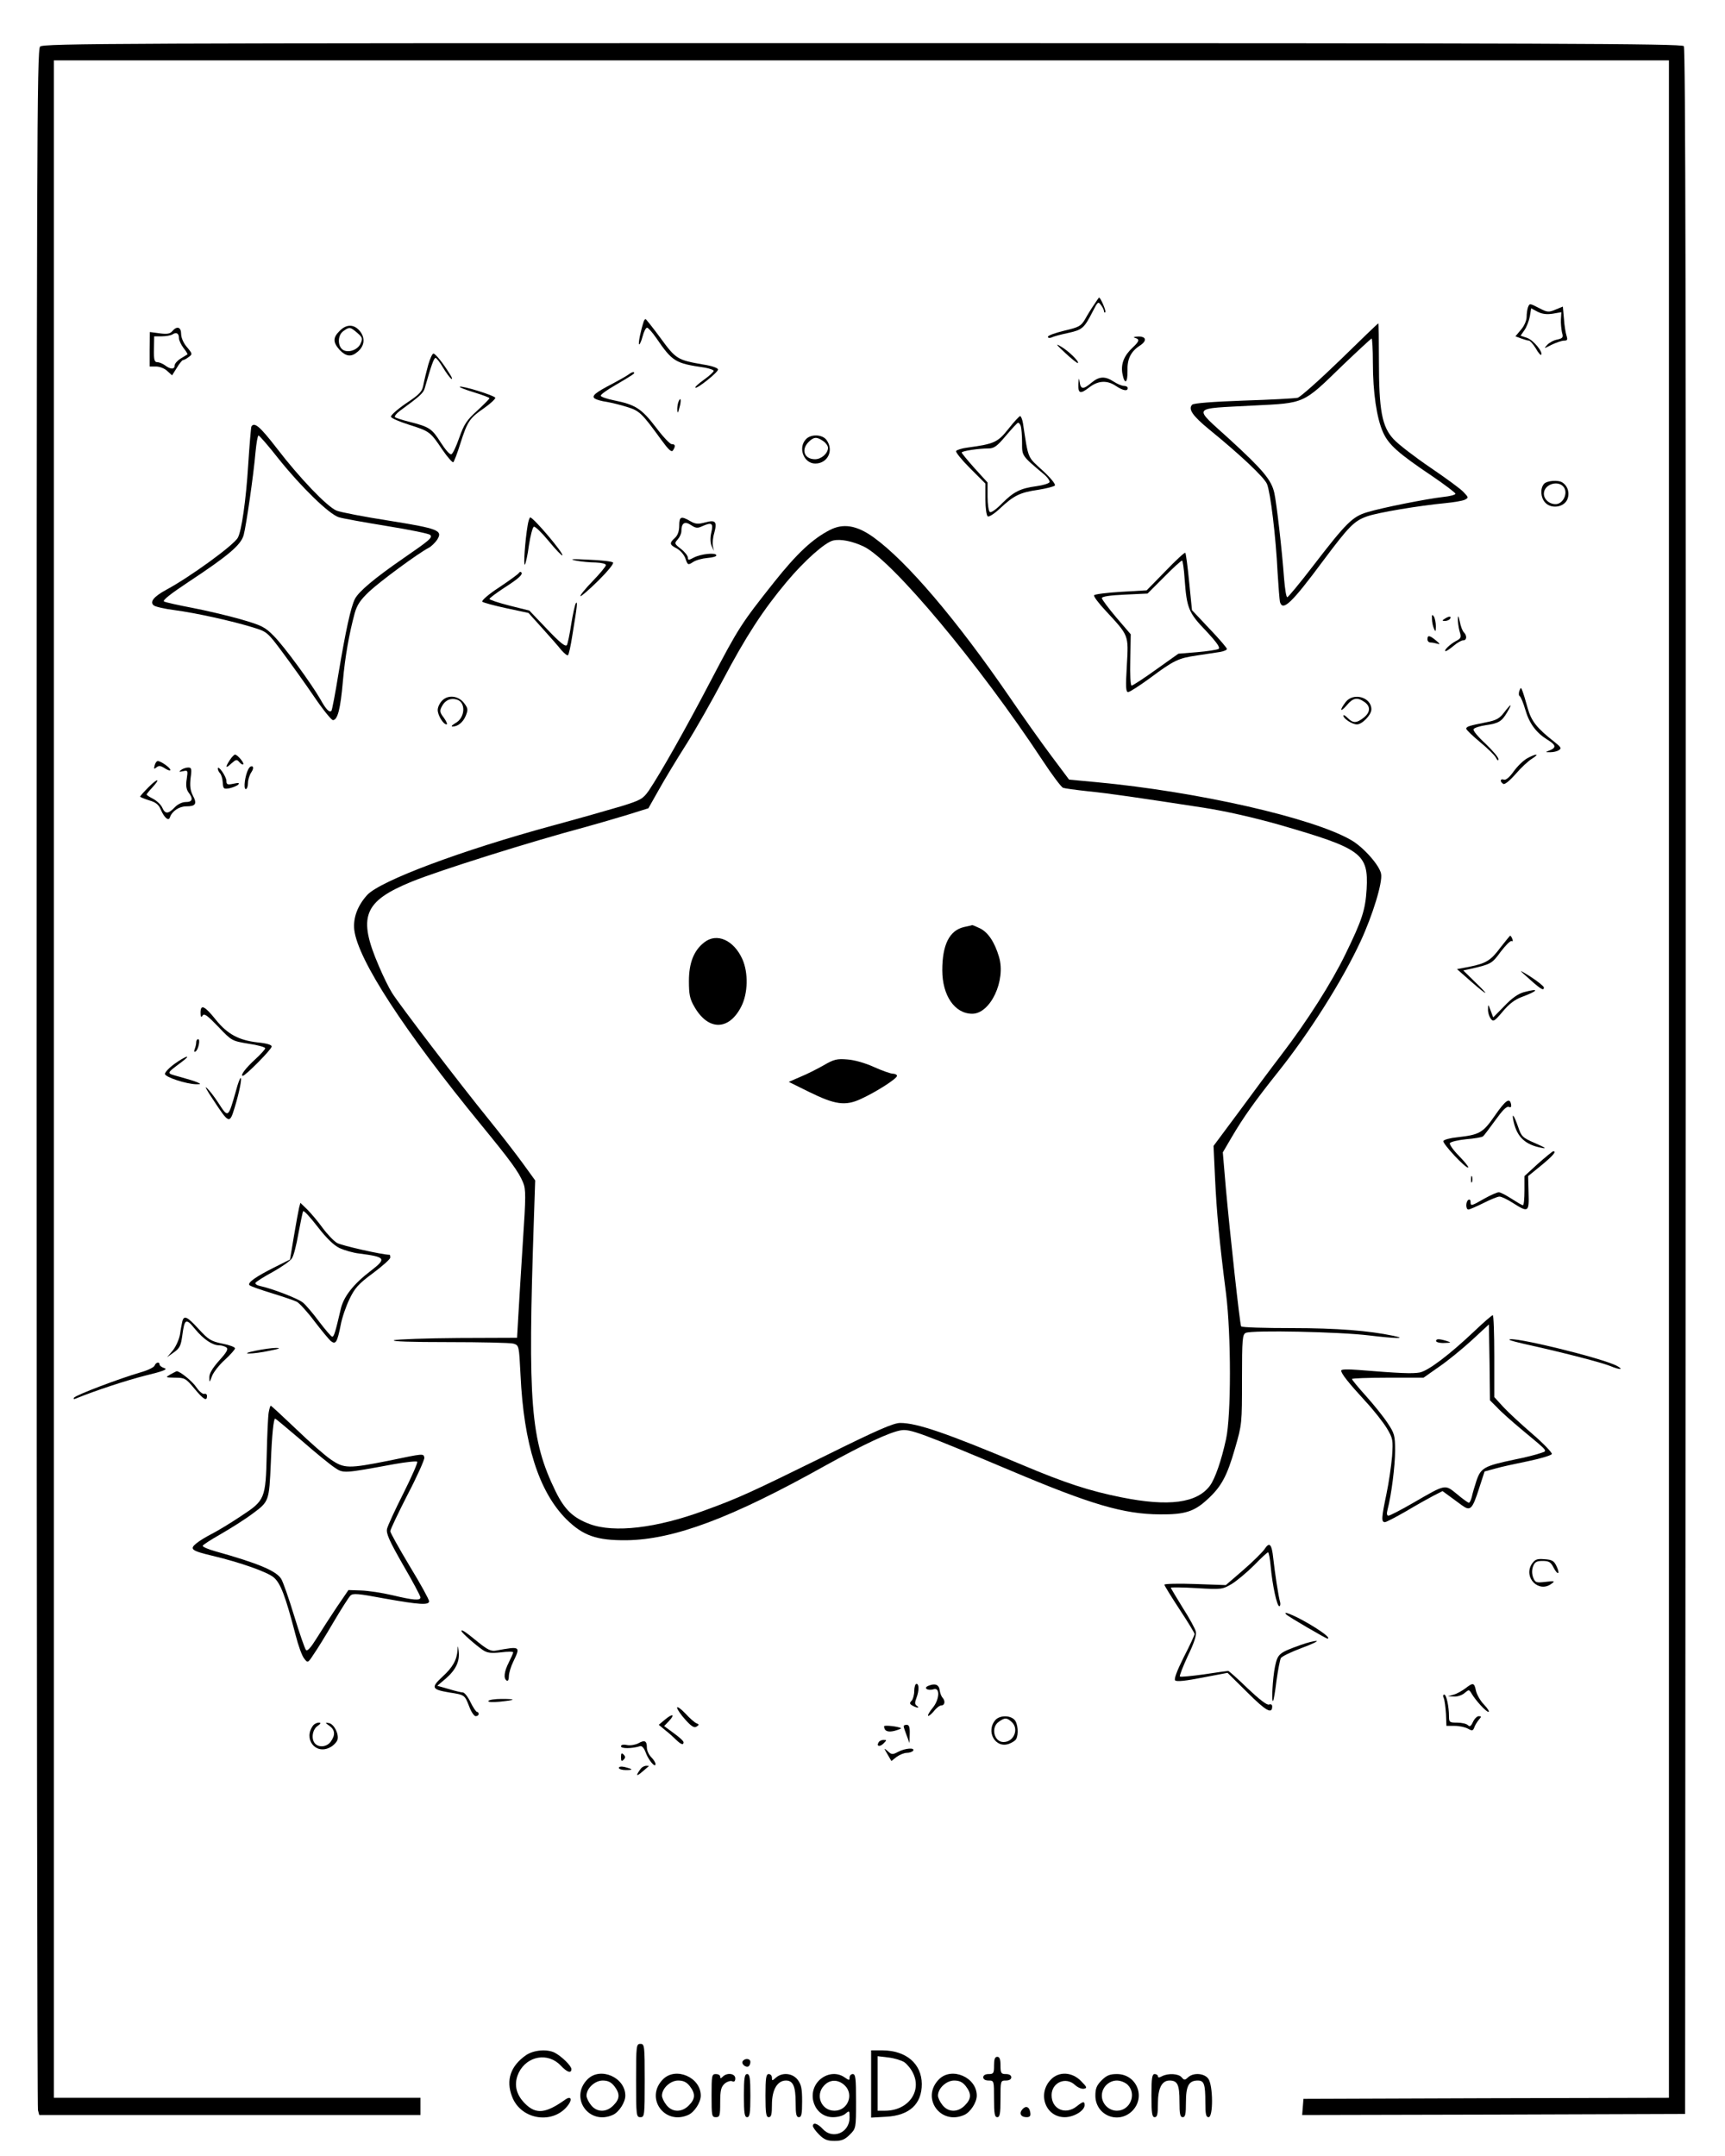 <?xml version="1.0" standalone="no"?>
<!DOCTYPE svg PUBLIC "-//W3C//DTD SVG 20010904//EN"
 "http://www.w3.org/TR/2001/REC-SVG-20010904/DTD/svg10.dtd">
<svg version="1.0" xmlns="http://www.w3.org/2000/svg"
 width="800pt" height="1000pt" viewBox="0 0 800 1000"
 preserveAspectRatio="xMidYMid meet">

<g transform="translate(0,1000) scale(0.1,-0.1)"
fill="#000000" stroke="none">
<path d="M186 9784 c-15 -14 -16 -462 -16 -4782 0 -2622 3 -4777 6 -4789 l6
-23 884 0 884 0 0 40 0 40 -850 0 -850 0 0 4725 0 4725 3745 0 3745 0 0 -4725
0 -4725 -847 -2 -848 -3 -3 -38 -3 -37 888 2 888 3 3 4789 c1 3532 -1 4792 -9
4802 -10 12 -628 14 -3810 14 -3439 0 -3799 -1 -3813 -16z"/>
<path d="M5074 8587 c-12 -17 -31 -48 -42 -68 -19 -32 -29 -37 -97 -53 -41
-10 -75 -22 -75 -28 0 -6 7 -7 18 -3 9 5 44 14 77 21 64 14 73 22 112 98 24
47 26 49 39 31 8 -10 14 -23 14 -29 0 -5 3 -7 6 -4 5 5 -22 68 -29 68 -1 0
-11 -15 -23 -33z"/>
<path d="M7086 8574 c-3 -9 -6 -28 -6 -44 0 -16 -11 -42 -26 -59 l-26 -31 27
-10 c14 -5 31 -10 36 -10 5 0 19 -16 31 -35 11 -20 23 -34 25 -31 11 11 -34
67 -63 78 l-32 11 18 26 c10 14 21 43 25 64 l6 37 30 -16 c22 -11 43 -13 70
-9 l40 7 -2 -34 c-1 -18 2 -45 5 -60 7 -23 4 -27 -22 -33 -17 -3 -38 -15 -47
-25 -16 -18 -16 -18 21 1 21 10 47 19 57 19 16 0 18 4 12 23 -4 12 -10 47 -12
79 l-5 56 -34 -14 c-31 -13 -38 -13 -74 6 -47 24 -46 24 -54 4z"/>
<path d="M2985 8508 c-13 -40 -26 -101 -21 -105 2 -3 10 13 16 36 6 23 15 41
21 41 5 0 24 -21 42 -47 76 -111 88 -118 225 -138 23 -4 42 -11 42 -15 0 -5
-20 -23 -45 -41 -25 -18 -43 -34 -40 -37 7 -7 105 71 105 84 0 7 -28 17 -67
23 -121 21 -128 25 -199 122 -36 49 -68 89 -70 89 -3 0 -7 -6 -9 -12z"/>
<path d="M6215 8330 c-96 -93 -185 -172 -197 -175 -13 -3 -125 -9 -250 -13
-142 -5 -232 -12 -239 -19 -20 -20 2 -52 79 -115 146 -119 255 -222 268 -253
16 -39 41 -244 49 -410 4 -66 9 -128 11 -137 13 -45 54 -6 201 192 119 159
143 184 203 205 50 18 244 50 360 61 41 4 83 11 93 16 18 9 18 11 -5 35 -12
14 -82 65 -154 114 -72 49 -149 108 -171 132 -54 58 -68 133 -68 365 0 94 -1
172 -3 172 -2 0 -81 -76 -177 -170z m152 -12 c0 -140 18 -258 47 -323 26 -58
70 -97 229 -204 59 -40 107 -77 107 -81 0 -5 -26 -12 -57 -15 -78 -9 -285 -50
-353 -71 -67 -20 -96 -48 -249 -247 -62 -81 -117 -147 -121 -147 -5 0 -11 39
-15 88 -9 127 -35 351 -45 395 -13 60 -52 107 -207 249 -172 157 -183 141 110
157 240 12 228 6 412 185 72 69 133 125 136 126 3 0 6 -51 6 -112z"/>
<path d="M1575 8465 c-32 -31 -31 -53 0 -88 30 -31 54 -34 83 -9 32 26 37 63
12 95 -27 34 -63 35 -95 2z m82 -9 c24 -21 26 -26 15 -50 -13 -29 -56 -44 -81
-29 -26 16 -26 68 1 87 29 21 32 20 65 -8z"/>
<path d="M799 8464 c-10 -12 -24 -15 -59 -10 l-45 6 -1 -80 0 -80 30 0 c16 0
40 -9 52 -21 l22 -20 22 35 c12 20 25 36 29 36 4 0 16 6 26 14 18 13 18 15 -8
46 -16 18 -27 44 -27 61 0 32 -19 39 -41 13z m31 -33 c0 -10 10 -30 21 -45 12
-15 20 -28 18 -30 -2 -1 -16 -10 -31 -19 -16 -10 -28 -24 -28 -32 0 -19 -19
-19 -44 0 -11 8 -27 15 -36 15 -14 0 -17 11 -16 60 l1 60 35 0 c19 0 42 4 50
9 18 12 30 5 30 -18z"/>
<path d="M5263 8433 c23 -6 22 -15 -9 -44 -41 -38 -56 -76 -49 -120 10 -55 25
-48 24 11 -2 54 15 89 56 116 36 23 32 44 -7 43 -18 -1 -25 -3 -15 -6z"/>
<path d="M4940 8363 c30 -28 57 -49 59 -47 7 7 -45 58 -81 78 -25 15 -19 7 22
-31z"/>
<path d="M1986 8308 c-8 -29 -18 -70 -22 -91 -6 -33 -15 -44 -81 -88 -41 -28
-72 -56 -70 -62 2 -7 40 -23 84 -37 95 -30 99 -33 154 -115 24 -35 47 -61 51
-59 4 3 19 42 33 87 33 103 42 117 110 164 30 21 53 43 52 48 -4 11 -157 58
-165 51 -2 -3 28 -14 67 -26 39 -12 71 -24 71 -27 0 -3 -26 -29 -57 -58 -49
-44 -61 -63 -83 -125 -14 -40 -30 -75 -37 -77 -7 -3 -29 23 -50 56 -40 63 -51
71 -146 95 -33 8 -62 18 -65 21 -4 4 6 17 22 29 93 68 110 83 116 106 29 102
42 140 50 140 4 0 20 -20 34 -44 15 -25 32 -48 39 -53 6 -4 4 6 -7 22 -34 55
-67 95 -76 95 -5 0 -16 -24 -24 -52z"/>
<path d="M2915 8263 c-11 -8 -45 -27 -75 -43 -79 -41 -99 -57 -81 -69 8 -5 32
-12 55 -15 22 -4 65 -14 95 -24 57 -17 69 -30 157 -151 35 -48 48 -60 55 -50
13 20 11 29 -6 29 -8 0 -41 35 -74 79 -66 86 -94 104 -193 124 -35 7 -63 17
-62 22 1 6 30 27 65 47 90 53 94 56 89 61 -3 3 -14 -1 -25 -10z"/>
<path d="M5001 8218 c-1 -45 9 -47 53 -13 40 30 81 32 121 5 33 -22 55 -26 55
-10 0 6 -8 10 -17 10 -10 0 -31 9 -48 20 -40 26 -67 25 -103 -5 -38 -32 -50
-32 -55 3 -3 22 -4 20 -6 -10z"/>
<path d="M3146 8135 c-3 -9 -6 -26 -5 -38 1 -16 4 -12 10 12 10 34 6 55 -5 26z"/>
<path d="M4677 8011 c-50 -63 -66 -70 -190 -87 -26 -3 -50 -11 -53 -16 -3 -5
26 -41 65 -80 l71 -71 0 -73 c0 -40 5 -76 11 -79 5 -4 32 13 58 38 62 58 91
73 175 85 38 6 73 15 78 20 5 5 -18 34 -57 70 -71 65 -65 49 -91 220 -3 17 -9
32 -13 32 -4 0 -29 -27 -54 -59z m57 13 c3 -9 6 -43 6 -76 0 -64 -3 -60 104
-150 16 -14 26 -30 23 -35 -4 -6 -31 -14 -60 -18 -75 -10 -106 -26 -159 -79
-26 -27 -51 -45 -57 -41 -6 3 -11 36 -11 71 l0 66 -60 66 c-33 37 -60 70 -60
73 0 7 77 19 124 19 26 0 40 10 81 59 28 33 53 60 56 60 4 1 10 -6 13 -15z"/>
<path d="M1166 8022 c-2 -4 -9 -85 -15 -179 -10 -163 -31 -307 -48 -337 -19
-35 -223 -183 -331 -241 -59 -32 -79 -57 -59 -73 7 -6 50 -16 97 -22 98 -13
266 -50 363 -80 65 -20 67 -21 139 -118 40 -54 106 -146 146 -205 40 -59 79
-107 86 -107 22 0 35 53 46 178 10 116 30 226 55 318 11 39 27 62 67 100 50
47 226 177 276 203 12 6 29 23 39 37 28 44 7 52 -223 89 -115 18 -225 39 -244
47 -44 19 -170 150 -278 291 -76 98 -102 121 -116 99z m126 -150 c104 -130
233 -256 279 -271 19 -6 120 -24 224 -41 105 -17 194 -35 200 -41 12 -12 0
-23 -125 -109 -132 -91 -207 -154 -224 -188 -19 -37 -43 -148 -76 -345 -15
-93 -30 -171 -33 -174 -10 -9 -25 6 -52 55 -45 77 -165 241 -214 291 -42 43
-56 50 -156 79 -60 17 -162 41 -225 53 -63 12 -121 25 -129 29 -9 5 29 35 115
92 183 121 241 170 254 216 12 45 46 279 55 385 4 42 10 77 14 77 4 0 46 -48
93 -108z"/>
<path d="M3737 7962 c-37 -40 -9 -112 44 -112 57 0 87 60 53 108 -19 28 -74
30 -97 4z m81 -8 c12 -8 22 -22 22 -31 0 -26 -31 -53 -60 -53 -50 0 -66 44
-30 80 24 24 38 25 68 4z"/>
<path d="M7160 7755 c-18 -22 -15 -63 6 -86 27 -30 85 -23 102 13 13 29 4 63
-22 80 -19 13 -73 9 -86 -7z m94 -17 c17 -27 -4 -72 -35 -76 -30 -3 -59 20
-59 48 0 45 70 66 94 28z"/>
<path d="M2447 7563 c-12 -72 -20 -188 -13 -182 4 4 13 44 19 90 7 45 17 84
23 86 6 2 37 -28 69 -67 32 -39 60 -68 63 -66 8 8 -134 176 -149 176 -3 0 -9
-17 -12 -37z"/>
<path d="M3150 7562 c0 -26 -7 -45 -20 -57 -27 -24 -25 -32 9 -49 16 -9 34
-29 40 -47 10 -30 12 -31 35 -16 13 9 43 17 67 19 24 2 43 7 41 13 -3 13 -71
6 -104 -11 -24 -13 -28 -13 -28 0 0 8 -14 26 -32 40 -31 24 -31 26 -15 44 9
10 17 27 17 38 0 38 15 48 44 29 22 -15 31 -16 52 -6 45 20 53 15 43 -28 -6
-25 -5 -48 1 -63 l11 -23 -5 23 c-2 12 0 39 6 58 15 55 7 64 -41 51 -34 -9
-46 -8 -70 6 -43 25 -51 21 -51 -21z"/>
<path d="M3847 7541 c-79 -41 -151 -108 -256 -240 -154 -194 -165 -211 -296
-461 -116 -222 -231 -425 -286 -507 -27 -38 -36 -44 -126 -72 -54 -16 -197
-57 -319 -90 -427 -116 -799 -256 -861 -322 -45 -50 -66 -106 -60 -162 17
-139 231 -468 589 -905 135 -165 173 -216 194 -267 13 -32 13 -64 -1 -273 -8
-130 -18 -284 -21 -342 l-6 -105 -271 -1 c-150 -1 -284 -6 -299 -10 -17 -6 80
-9 250 -9 152 0 289 -3 303 -7 26 -8 26 -8 33 -145 15 -322 85 -541 212 -669
78 -77 140 -99 279 -98 220 3 486 102 924 347 177 98 298 155 350 163 42 7 97
-14 506 -186 376 -159 526 -203 695 -204 115 -1 158 13 218 68 66 60 92 108
129 236 33 114 33 117 33 323 0 188 2 208 18 215 31 13 433 5 571 -12 125 -15
180 -16 114 -2 -114 24 -261 36 -470 36 -127 0 -234 3 -237 8 -6 10 -52 432
-71 642 l-14 165 41 70 c54 92 107 167 213 300 148 185 301 428 385 609 56
121 103 274 95 313 -7 39 -81 123 -138 156 -176 103 -711 225 -1181 269 l-128
12 -83 111 c-45 60 -133 184 -195 275 -245 357 -476 628 -629 738 -78 56 -141
66 -204 33z m159 -76 c132 -64 536 -547 829 -992 44 -67 87 -124 95 -127 8 -3
60 -10 115 -16 100 -10 229 -29 535 -76 104 -16 235 -46 355 -80 380 -110 412
-133 403 -298 -6 -97 -21 -143 -98 -301 -64 -132 -177 -310 -297 -467 -43 -56
-131 -174 -196 -263 l-119 -160 7 -150 c7 -153 20 -294 51 -535 24 -193 24
-566 0 -675 -22 -101 -51 -183 -74 -215 -60 -82 -192 -99 -411 -55 -150 30
-262 67 -459 150 -352 148 -489 195 -567 195 -31 0 -105 -32 -345 -151 -350
-172 -401 -196 -563 -255 -222 -82 -419 -105 -532 -63 -77 29 -116 66 -158
151 -117 240 -130 407 -101 1263 l6 180 -58 80 c-32 44 -103 136 -159 205
-130 160 -415 533 -447 585 -14 22 -41 77 -60 122 -100 231 -73 302 152 394
131 53 547 184 805 253 55 15 143 41 196 57 l96 30 48 85 c26 47 84 143 128
212 44 70 120 204 169 297 107 203 187 326 297 457 82 98 178 183 215 191 35
8 89 -3 142 -28z"/>
<path d="M4470 5700 c-67 -16 -100 -82 -100 -200 0 -118 58 -202 139 -202 84
0 157 154 124 264 -20 68 -51 115 -90 133 -17 8 -33 15 -35 14 -1 -1 -19 -5
-38 -9z"/>
<path d="M3266 5629 c-48 -37 -71 -95 -71 -179 0 -62 4 -83 25 -119 64 -113
161 -112 218 1 31 61 33 156 5 219 -40 89 -119 124 -177 78z"/>
<path d="M3820 5059 c-30 -17 -79 -42 -109 -54 l-53 -23 93 -46 c122 -60 169
-67 242 -33 70 32 167 94 167 107 0 5 -9 10 -19 10 -11 0 -50 14 -88 31 -39
18 -91 33 -123 35 -48 4 -62 1 -110 -27z"/>
<path d="M5405 7351 l-87 -89 -119 -7 c-66 -4 -122 -11 -125 -16 -3 -5 21 -37
53 -71 109 -118 107 -111 99 -254 -6 -100 -5 -124 6 -124 7 0 52 29 100 64
113 84 132 93 220 106 40 6 88 13 106 16 17 3 32 9 32 14 0 5 -36 47 -81 94
l-81 86 -13 130 c-7 72 -15 133 -18 136 -3 3 -44 -35 -92 -85z m89 -38 c10
-134 18 -155 99 -239 52 -56 67 -78 58 -84 -8 -4 -52 -11 -100 -15 l-86 -7
-104 -74 c-57 -41 -108 -74 -113 -74 -5 0 -8 52 -6 119 l2 119 -67 78 c-37 44
-67 84 -67 90 0 7 37 13 106 16 l106 5 76 76 c42 43 80 77 84 77 3 0 9 -39 12
-87z"/>
<path d="M2670 7400 c25 -5 66 -9 93 -9 27 -1 47 -6 47 -12 0 -6 -28 -40 -62
-75 -34 -35 -59 -66 -56 -69 2 -3 39 29 82 71 43 43 74 80 69 85 -5 5 -56 11
-113 13 -77 4 -93 3 -60 -4z"/>
<path d="M2406 7342 c-3 -5 -44 -35 -92 -67 -48 -31 -82 -61 -77 -66 4 -4 55
-18 111 -30 l103 -22 64 -71 c35 -39 75 -84 88 -101 14 -16 28 -27 31 -24 4 3
13 44 20 90 23 140 26 165 16 150 -4 -8 -14 -52 -21 -97 -7 -46 -16 -89 -20
-96 -7 -9 -31 10 -91 73 l-83 87 -92 23 c-51 13 -93 27 -93 31 0 4 31 27 69
52 67 43 88 62 78 72 -3 3 -8 1 -11 -4z"/>
<path d="M6641 7130 c0 -14 4 -34 9 -45 7 -17 9 -16 9 10 0 17 -4 37 -9 45 -8
12 -10 10 -9 -10z"/>
<path d="M6761 7130 c0 -14 3 -40 8 -58 9 -29 7 -33 -18 -46 -28 -15 -59 -46
-46 -46 4 0 20 11 37 25 16 14 36 25 44 25 17 0 18 22 3 37 -7 7 -15 29 -19
50 -6 27 -8 31 -9 13z"/>
<path d="M6700 7130 c-13 -8 -13 -10 2 -10 9 0 20 5 23 10 8 13 -5 13 -25 0z"/>
<path d="M6620 7035 c0 -8 6 -15 14 -15 8 0 23 -3 33 -6 13 -4 11 0 -7 15 -30
25 -40 26 -40 6z"/>
<path d="M7046 6795 c-3 -10 -3 -21 2 -24 5 -3 17 -32 26 -63 18 -63 50 -106
101 -138 41 -25 44 -37 13 -50 -23 -9 -23 -9 2 -9 14 0 32 4 40 10 13 8 9 14
-20 37 -83 65 -108 97 -125 157 -9 33 -20 69 -24 79 -7 19 -8 19 -15 1z"/>
<path d="M2051 6751 c-12 -12 -21 -31 -21 -44 0 -25 26 -67 41 -67 5 0 0 13
-12 30 -20 26 -21 33 -9 55 15 28 41 39 69 30 43 -13 38 -85 -7 -109 -15 -9
-21 -15 -14 -16 25 0 49 19 62 50 11 28 11 34 -7 58 -26 35 -74 41 -102 13z"/>
<path d="M6241 6744 c-30 -39 -26 -51 5 -15 29 35 49 38 82 15 29 -20 28 -48
-4 -73 -33 -26 -49 -26 -74 -1 -11 11 -20 16 -20 11 0 -14 41 -41 63 -41 24 0
67 44 67 70 0 56 -83 80 -119 34z"/>
<path d="M6976 6696 c-21 -28 -36 -37 -83 -46 -80 -16 -93 -20 -93 -30 0 -5
29 -33 64 -62 35 -29 69 -62 74 -73 7 -13 11 -15 11 -6 1 8 -27 40 -60 72 -34
31 -59 61 -55 67 3 6 28 14 54 18 62 9 76 17 101 59 26 44 21 45 -13 1z"/>
<path d="M1066 6475 c-23 -35 -20 -42 7 -16 22 19 25 20 37 6 7 -8 15 -13 18
-10 6 6 -27 45 -38 45 -4 0 -15 -11 -24 -25z"/>
<path d="M7083 6483 c-18 -10 -46 -37 -63 -61 -20 -28 -37 -42 -46 -38 -17 6
-19 -10 -2 -20 6 -4 29 14 57 46 25 29 59 61 76 71 38 24 20 25 -22 2z"/>
<path d="M717 6449 c-4 -16 -3 -18 9 -8 11 9 19 8 39 -5 14 -9 25 -12 25 -7 0
10 -44 41 -58 41 -6 0 -12 -9 -15 -21z"/>
<path d="M1152 6433 c-16 -30 -24 -93 -12 -93 5 0 10 12 10 28 0 15 7 37 15
49 9 13 11 24 6 28 -6 3 -14 -2 -19 -12z"/>
<path d="M840 6429 c-12 -9 -10 -10 9 -6 22 5 23 4 17 -36 -5 -30 -2 -48 8
-62 23 -30 19 -45 -12 -45 -17 0 -38 -10 -52 -25 -30 -31 -44 -32 -58 0 -6 13
-25 31 -42 40 -16 8 -30 17 -30 20 0 2 11 16 25 31 41 44 28 47 -15 4 -22 -22
-40 -42 -40 -45 0 -2 19 -10 41 -17 32 -9 45 -20 55 -44 16 -37 36 -54 42 -35
10 29 43 51 76 51 44 0 51 12 30 51 -12 24 -14 45 -10 81 6 42 4 48 -11 48
-10 0 -25 -5 -33 -11z"/>
<path d="M1010 6435 c0 -6 5 -16 10 -21 6 -6 12 -25 13 -43 2 -30 4 -32 32
-27 16 4 34 11 40 17 7 8 1 9 -22 4 -28 -6 -33 -4 -33 13 0 20 -39 76 -40 57z"/>
<path d="M6960 5607 c-46 -62 -67 -75 -145 -91 l-58 -11 67 -59 c79 -69 87
-68 14 2 l-52 51 29 6 c101 23 104 25 145 81 23 30 45 52 50 49 6 -3 7 1 4 9
-3 9 -8 16 -10 16 -2 0 -21 -24 -44 -53z"/>
<path d="M7066 5483 c78 -71 94 -82 94 -63 0 5 -28 28 -62 50 -46 29 -55 33
-32 13z"/>
<path d="M7067 5398 c-26 -7 -56 -28 -90 -64 l-52 -53 -12 32 c-11 30 -12 31
-12 6 -1 -14 5 -33 12 -43 12 -17 17 -14 56 32 29 35 56 56 89 68 78 29 83 42
9 22z"/>
<path d="M930 5303 c0 -21 3 -24 10 -13 7 11 22 0 72 -52 63 -66 63 -66 141
-79 42 -6 77 -16 77 -21 0 -5 -21 -28 -46 -51 -44 -40 -72 -77 -58 -77 12 0
134 123 134 136 0 8 -23 15 -65 19 -87 10 -140 38 -194 105 -52 65 -71 74 -71
33z"/>
<path d="M910 5166 c0 -8 -3 -22 -7 -32 -4 -11 -3 -15 4 -11 13 8 23 57 12 57
-5 0 -9 -6 -9 -14z"/>
<path d="M810 5066 c-25 -18 -45 -39 -45 -47 0 -15 99 -47 145 -48 23 0 23 1
5 9 -11 5 -47 16 -80 25 -67 19 -68 12 11 72 46 35 14 25 -36 -11z"/>
<path d="M1095 4943 c-37 -130 -36 -130 -82 -59 -18 28 -42 59 -54 70 -12 12
1 -13 29 -54 74 -113 77 -114 100 -38 22 72 35 138 28 138 -3 0 -13 -26 -21
-57z"/>
<path d="M6933 4826 c-56 -81 -71 -89 -175 -101 -32 -3 -61 -11 -64 -17 -7
-10 106 -131 115 -123 3 3 -17 27 -43 54 -27 27 -45 54 -42 59 4 6 37 14 75
18 38 3 73 9 78 13 5 3 30 37 57 74 33 46 53 67 63 63 10 -4 13 0 11 11 -6 34
-25 21 -75 -51z"/>
<path d="M7020 4796 c16 -70 54 -106 130 -120 25 -5 17 1 -29 21 -60 26 -65
31 -80 75 -20 58 -32 72 -21 24z"/>
<path d="M7132 4602 l-62 -57 0 -67 c0 -38 -3 -68 -7 -68 -5 0 -28 14 -53 30
-25 16 -51 30 -59 30 -8 0 -38 -13 -68 -30 -61 -35 -63 -35 -63 -14 0 8 -4 12
-10 9 -13 -8 -13 -45 0 -45 6 0 37 14 70 30 33 17 66 30 74 30 9 0 37 -13 63
-30 71 -45 75 -43 72 48 l-2 77 59 48 c56 46 75 68 57 67 -4 -1 -36 -27 -71
-58z"/>
<path d="M6822 4530 c0 -14 2 -19 5 -12 2 6 2 18 0 25 -3 6 -5 1 -5 -13z"/>
<path d="M1387 4398 c-3 -13 -14 -72 -24 -132 l-18 -108 -70 -35 c-90 -45
-129 -73 -118 -84 5 -5 51 -21 103 -37 52 -16 105 -34 117 -40 12 -7 49 -47
81 -90 33 -43 67 -84 76 -92 23 -18 30 -6 46 74 6 34 25 88 41 121 24 50 41
70 109 120 44 33 80 65 80 72 0 7 -1 13 -3 13 -34 0 -224 43 -244 55 -15 9
-45 40 -67 70 -21 29 -53 67 -71 85 l-32 31 -6 -23z m188 -187 c22 -10 63 -22
90 -25 124 -16 129 -23 55 -80 -81 -62 -127 -120 -140 -179 -24 -103 -31 -127
-39 -127 -5 0 -32 32 -61 70 -29 39 -63 79 -76 89 -24 19 -141 64 -197 76 -15
3 -25 10 -22 15 4 6 40 29 81 51 41 23 81 51 88 63 8 11 21 63 30 115 10 52
19 98 22 103 3 5 33 -28 67 -72 41 -53 75 -86 102 -99z"/>
<path d="M6840 3828 c-118 -112 -216 -186 -256 -194 -34 -6 -90 -4 -286 12
-50 4 -78 3 -78 -3 0 -14 33 -56 113 -143 38 -41 82 -97 99 -125 28 -47 29
-54 24 -130 -4 -44 -15 -122 -26 -174 -23 -110 -25 -131 -7 -131 6 0 50 23 97
50 47 28 104 60 127 72 l43 22 30 -22 c16 -12 44 -32 60 -44 39 -28 48 -20 80
80 l25 77 48 13 c27 8 96 23 155 35 58 12 107 27 109 33 2 6 -38 48 -89 92
-51 44 -112 100 -136 126 l-42 46 0 190 c0 104 -3 190 -7 190 -5 -1 -42 -33
-83 -72z m103 -356 c17 -19 70 -66 117 -105 126 -105 118 -95 84 -107 -16 -6
-70 -20 -121 -30 -138 -29 -155 -38 -175 -96 -9 -27 -19 -61 -22 -76 -4 -16
-10 -28 -14 -28 -4 0 -29 18 -55 40 -57 46 -50 48 -202 -40 -57 -33 -109 -60
-116 -60 -7 0 -9 9 -4 28 18 68 35 204 35 273 0 71 -3 81 -35 129 -19 29 -64
85 -100 125 -36 40 -65 75 -65 79 0 3 75 6 166 6 l166 0 71 50 c40 27 108 83
152 123 l80 74 3 -176 2 -176 33 -33z"/>
<path d="M846 3873 c-2 -10 -8 -37 -11 -61 -4 -24 -19 -57 -33 -75 l-27 -32
32 23 c26 18 32 31 38 75 11 82 17 85 60 32 39 -47 80 -75 112 -75 10 0 24 -4
32 -9 11 -7 5 -20 -32 -61 -32 -36 -47 -61 -46 -79 0 -25 1 -25 12 6 7 18 33
52 60 76 26 24 47 48 47 53 0 6 -27 16 -59 22 -53 11 -65 19 -109 67 -54 59
-68 65 -76 38z"/>
<path d="M6660 3780 c0 -5 17 -10 38 -9 33 1 34 2 12 9 -36 11 -50 11 -50 0z"/>
<path d="M7000 3786 c0 -3 44 -14 98 -26 162 -36 334 -81 370 -96 43 -18 65
-18 32 0 -67 37 -500 142 -500 122z"/>
<path d="M1185 3735 c-39 -8 -49 -13 -30 -13 17 0 59 5 95 13 46 9 55 13 30
13 -19 0 -62 -6 -95 -13z"/>
<path d="M717 3666 c-3 -8 -32 -22 -64 -31 -97 -28 -303 -106 -310 -118 -4 -7
0 -8 13 -2 86 35 228 82 319 105 83 20 104 29 88 34 -13 4 -23 12 -23 17 0 14
-17 11 -23 -5z"/>
<path d="M790 3625 c-24 -14 -24 -14 22 -15 44 0 50 -3 89 -50 43 -52 59 -61
59 -35 0 8 -6 12 -12 10 -7 -3 -24 11 -37 30 -19 29 -78 76 -92 75 -2 -1 -15
-7 -29 -15z"/>
<path d="M1246 3448 c-3 -18 -7 -105 -9 -193 -5 -206 -8 -214 -118 -286 -46
-31 -107 -68 -134 -82 -28 -14 -61 -34 -75 -46 -32 -26 -22 -34 75 -57 130
-31 254 -75 284 -100 32 -27 54 -84 102 -268 12 -48 30 -98 40 -109 16 -21 17
-21 43 19 15 21 57 89 92 149 36 61 71 116 79 124 12 12 34 10 157 -13 162
-29 208 -32 208 -13 0 8 -40 81 -90 163 -49 82 -90 155 -90 162 0 7 36 83 80
169 45 86 79 163 78 172 -4 20 -2 20 -165 -14 -186 -37 -207 -37 -268 5 -27
18 -100 82 -162 142 -62 59 -115 108 -117 108 -3 0 -7 -15 -10 -32z m152 -129
c64 -56 134 -113 154 -126 41 -28 42 -27 276 16 56 10 105 15 107 11 3 -4 -26
-70 -64 -146 -39 -77 -73 -151 -76 -165 -5 -21 10 -55 74 -167 45 -77 81 -145
81 -151 0 -16 -34 -13 -130 10 -47 11 -112 21 -145 22 l-59 2 -56 -82 c-30
-45 -72 -110 -93 -144 -25 -40 -41 -59 -48 -52 -5 5 -30 77 -55 159 -25 82
-52 159 -60 171 -23 37 -106 72 -306 128 -32 9 -58 20 -58 25 0 4 37 28 83 54
45 26 112 68 148 95 77 57 77 57 85 236 5 132 13 205 20 205 3 0 57 -46 122
-101z"/>
<path d="M5864 2814 c-10 -14 -54 -58 -98 -96 l-81 -70 -142 5 c-79 3 -143 1
-143 -3 0 -4 32 -56 70 -114 39 -59 70 -110 70 -115 0 -5 -22 -53 -50 -107
-32 -64 -46 -102 -40 -108 7 -7 51 -2 127 13 l116 22 93 -92 c85 -85 114 -101
114 -64 0 9 -6 12 -15 9 -9 -4 -45 24 -99 75 -46 45 -87 81 -90 81 -3 0 -53
-7 -112 -16 -58 -8 -108 -13 -112 -10 -3 3 14 46 37 96 29 59 41 98 37 112 -3
13 -30 63 -61 111 -30 49 -55 90 -55 93 0 2 54 2 119 -2 116 -7 120 -6 163 19
23 14 70 53 103 86 33 34 62 61 66 61 3 0 9 -29 12 -65 8 -88 29 -185 40 -185
4 0 6 8 4 18 -8 26 -25 140 -32 204 -7 68 -18 78 -41 42z"/>
<path d="M7104 2746 c-40 -63 32 -136 91 -92 18 13 15 14 -27 9 -44 -5 -48 -4
-58 21 -6 17 -6 35 0 51 8 20 16 25 44 25 29 0 38 -5 51 -31 20 -38 32 -31 13
8 -11 23 -20 29 -55 31 -36 3 -44 -1 -59 -22z"/>
<path d="M5965 2512 c9 -10 184 -112 191 -112 31 0 -112 91 -181 116 -14 5
-17 4 -10 -4z"/>
<path d="M2140 2435 c0 -7 64 -64 99 -88 21 -14 38 -16 84 -11 31 4 57 4 57 0
0 -4 -9 -24 -20 -46 -22 -43 -26 -75 -10 -85 6 -4 10 5 10 20 0 14 9 45 20 67
35 73 34 73 -81 52 -21 -4 -39 5 -80 38 -61 50 -79 62 -79 53z"/>
<path d="M6034 2371 c-103 -37 -108 -41 -121 -101 -11 -54 -17 -168 -9 -159 3
2 10 45 16 94 7 50 16 96 20 104 4 8 48 29 96 47 49 18 80 33 69 33 -11 0 -43
-8 -71 -18z"/>
<path d="M2122 2348 c-3 -47 -22 -81 -70 -125 -54 -50 -51 -59 31 -73 72 -11
72 -11 93 -65 9 -25 23 -45 30 -45 8 0 14 5 14 10 0 6 -4 10 -8 10 -4 0 -18
20 -30 45 -12 25 -28 45 -35 45 -7 0 -37 7 -66 16 l-53 15 40 34 c46 40 65 80
59 126 -3 28 -4 29 -5 7z"/>
<path d="M4240 2157 c0 -18 -6 -39 -12 -45 -10 -10 -10 -15 2 -22 8 -5 20 -10
25 -10 6 0 4 4 -3 8 -10 7 -10 15 -2 36 13 35 13 66 0 66 -5 0 -10 -15 -10
-33z"/>
<path d="M4306 2181 c-26 -10 -4 -25 24 -16 31 10 27 -49 -5 -87 -14 -17 -23
-33 -21 -36 3 -3 15 7 27 21 11 15 27 27 35 27 16 0 19 21 5 36 -5 5 -11 20
-13 34 -3 26 -21 34 -52 21z"/>
<path d="M6796 2169 c-15 -11 -39 -25 -54 -29 l-27 -8 29 -1 c16 -1 38 7 49
17 19 16 20 16 31 -2 20 -34 68 -86 79 -86 6 0 -3 15 -20 33 -17 17 -34 47
-38 65 -8 38 -13 39 -49 11z"/>
<path d="M6696 2123 c4 -10 8 -43 10 -73 l2 -55 39 0 c21 0 48 -6 61 -13 19
-11 23 -10 29 5 3 10 13 26 21 36 13 15 13 17 0 17 -8 0 -20 -12 -27 -27 -9
-20 -15 -23 -23 -15 -7 7 -29 12 -50 12 -35 0 -38 2 -38 28 0 47 -12 102 -22
102 -6 0 -7 -7 -2 -17z"/>
<path d="M2265 2111 c-3 -6 18 -7 52 -4 76 8 80 13 10 13 -31 0 -58 -4 -62 -9z"/>
<path d="M3140 2079 c1 -8 18 -33 39 -56 28 -31 41 -39 52 -31 12 8 12 10 -1
15 -8 3 -32 24 -52 46 -21 22 -38 34 -38 26z"/>
<path d="M3085 2025 l-30 -25 30 -25 c17 -13 39 -33 51 -45 23 -22 34 -25 34
-11 0 6 -20 24 -45 42 l-45 33 22 23 c30 32 18 37 -17 8z"/>
<path d="M4617 2023 c-47 -53 -1 -135 63 -111 13 5 28 14 32 21 13 21 9 75 -8
91 -21 21 -67 20 -87 -1z m75 -10 c35 -32 10 -93 -38 -93 -44 0 -60 68 -22 94
28 20 37 20 60 -1z"/>
<path d="M1453 1998 c-48 -62 9 -138 77 -103 16 8 31 24 35 35 8 27 -16 74
-40 78 -18 3 -18 2 3 -13 26 -19 28 -42 6 -73 -17 -24 -53 -29 -72 -10 -20 20
-14 65 10 82 17 12 18 16 6 16 -8 0 -20 -6 -25 -12z"/>
<path d="M4100 1993 c1 -22 17 -29 49 -21 18 5 32 11 30 12 -10 8 -79 16 -79
9z"/>
<path d="M4191 1993 c0 -5 7 -24 14 -43 l13 -35 1 43 c1 31 -3 42 -14 42 -8 0
-15 -3 -14 -7z"/>
<path d="M2960 1914 c-14 -7 -37 -11 -52 -8 -18 4 -28 1 -28 -6 0 -11 51 -11
89 1 8 2 18 -9 25 -28 12 -35 46 -76 46 -55 0 7 -9 21 -20 32 -11 11 -20 31
-20 44 0 32 -10 37 -40 20z"/>
<path d="M4075 1919 c-12 -19 5 -23 22 -6 16 16 16 17 1 17 -9 0 -20 -5 -23
-11z"/>
<path d="M4116 1863 l18 -31 24 19 c14 10 35 19 48 19 12 0 26 5 29 10 9 15
-36 12 -69 -5 -26 -14 -31 -14 -48 2 -20 17 -20 17 -2 -14z"/>
<path d="M2880 1850 c0 -19 3 -21 12 -12 9 9 9 15 0 24 -9 9 -12 7 -12 -12z"/>
<path d="M2870 1800 c0 -5 14 -10 32 -10 36 0 35 4 -4 14 -17 4 -28 2 -28 -4z"/>
<path d="M2973 1798 c-25 -33 -24 -41 3 -18 16 14 31 26 33 28 2 1 -3 2 -11 2
-9 0 -20 -6 -25 -12z"/>
<path d="M2950 350 c0 -163 1 -170 20 -170 19 0 20 7 20 170 0 163 -1 170 -20
170 -19 0 -20 -7 -20 -170z"/>
<path d="M2440 468 c-72 -50 -95 -116 -65 -193 42 -110 195 -131 262 -36 18
26 9 40 -15 23 -91 -65 -136 -70 -187 -19 -44 44 -53 93 -29 144 39 78 136 95
195 32 29 -31 49 -37 49 -16 0 15 -45 59 -77 76 -36 18 -97 13 -133 -11z"/>
<path d="M4040 334 l0 -156 70 4 c108 6 165 59 165 152 -1 94 -72 155 -182
156 l-53 0 0 -156z m154 101 c13 -9 32 -32 41 -52 41 -85 -25 -173 -130 -173
l-35 0 0 126 0 127 50 -6 c27 -3 60 -13 74 -22z"/>
<path d="M4610 420 c0 -36 -2 -40 -25 -40 -16 0 -25 -6 -25 -15 0 -9 9 -15 25
-15 25 0 25 -1 25 -85 0 -69 3 -85 15 -85 12 0 15 16 15 85 0 84 0 85 25 85
16 0 25 6 25 15 0 9 -9 15 -25 15 -22 0 -25 4 -25 40 0 29 -4 40 -15 40 -11 0
-15 -11 -15 -40z"/>
<path d="M3444 439 c-7 -12 15 -31 28 -23 4 3 8 12 8 20 0 17 -26 19 -36 3z"/>
<path d="M2725 356 c-86 -86 7 -216 118 -165 28 13 57 58 57 89 0 85 -116 135
-175 76z m124 -32 c27 -35 26 -59 -4 -89 -33 -34 -77 -33 -104 1 -12 15 -21
34 -21 44 0 34 39 70 75 70 24 0 39 -7 54 -26z"/>
<path d="M3075 356 c-86 -86 7 -216 118 -165 28 13 57 58 57 89 0 85 -116 135
-175 76z m124 -32 c27 -35 26 -59 -4 -89 -33 -34 -77 -33 -104 1 -12 15 -21
34 -21 44 0 34 39 70 75 70 24 0 39 -7 54 -26z"/>
<path d="M3300 280 c0 -93 1 -100 20 -100 18 0 20 7 20 68 0 56 4 72 20 87 10
9 26 15 35 12 10 -5 15 0 15 13 0 23 -38 28 -58 8 -9 -9 -12 -9 -12 0 0 7 -9
12 -20 12 -19 0 -20 -7 -20 -100z"/>
<path d="M3450 280 c0 -82 3 -100 15 -100 12 0 15 18 15 100 0 82 -3 100 -15
100 -12 0 -15 -18 -15 -100z"/>
<path d="M3550 280 c0 -82 3 -100 15 -100 12 0 15 13 15 59 0 68 25 111 65
111 33 0 45 -27 45 -104 0 -52 3 -66 15 -66 12 0 15 15 15 74 0 59 -4 78 -21
100 -24 31 -72 35 -101 9 -17 -15 -18 -15 -18 0 0 10 -7 17 -15 17 -12 0 -15
-18 -15 -100z"/>
<path d="M3799 351 c-62 -62 -22 -171 64 -171 24 0 48 7 59 17 17 15 18 14 18
-19 0 -70 -78 -103 -124 -53 -24 26 -46 33 -46 14 0 -6 13 -24 29 -40 23 -23
38 -29 71 -29 33 0 48 6 71 29 29 29 29 30 29 155 0 105 -2 126 -15 126 -8 0
-15 -7 -15 -16 0 -14 -2 -14 -22 0 -36 26 -85 20 -119 -13z m118 -23 c45 -42
15 -118 -47 -118 -61 0 -91 72 -48 117 27 29 65 29 95 1z"/>
<path d="M4355 356 c-86 -86 7 -216 118 -165 28 13 57 58 57 89 0 85 -116 135
-175 76z m124 -32 c27 -35 26 -59 -4 -89 -33 -34 -77 -33 -104 1 -12 15 -21
34 -21 44 0 34 39 70 75 70 24 0 39 -7 54 -26z"/>
<path d="M4875 356 c-66 -66 -27 -176 63 -176 42 0 92 30 92 56 0 19 -7 18
-37 -6 -52 -41 -116 -13 -116 52 0 59 66 88 109 47 12 -11 30 -19 41 -17 16 3
14 8 -14 36 -41 42 -101 45 -138 8z"/>
<path d="M5109 351 c-23 -23 -29 -38 -29 -71 0 -91 106 -135 171 -71 64 65 20
171 -71 171 -33 0 -48 -6 -71 -29z m121 -21 c43 -43 11 -120 -50 -120 -38 0
-70 32 -70 70 0 38 32 70 70 70 17 0 39 -9 50 -20z"/>
<path d="M5340 280 c0 -82 3 -100 15 -100 12 0 15 14 15 63 0 71 18 107 54
107 37 0 46 -19 46 -97 0 -58 3 -73 15 -73 12 0 15 14 15 69 0 76 13 101 55
101 29 0 35 -16 35 -101 0 -55 3 -69 15 -69 22 0 21 147 -1 178 -18 26 -69 30
-94 7 -15 -14 -18 -14 -30 0 -14 17 -62 20 -91 5 -13 -7 -19 -7 -19 0 0 5 -7
10 -15 10 -12 0 -15 -18 -15 -100z"/>
<path d="M4741 216 c-16 -19 -6 -36 20 -36 15 0 20 6 17 22 -4 27 -21 33 -37
14z"/>
</g>
</svg>
